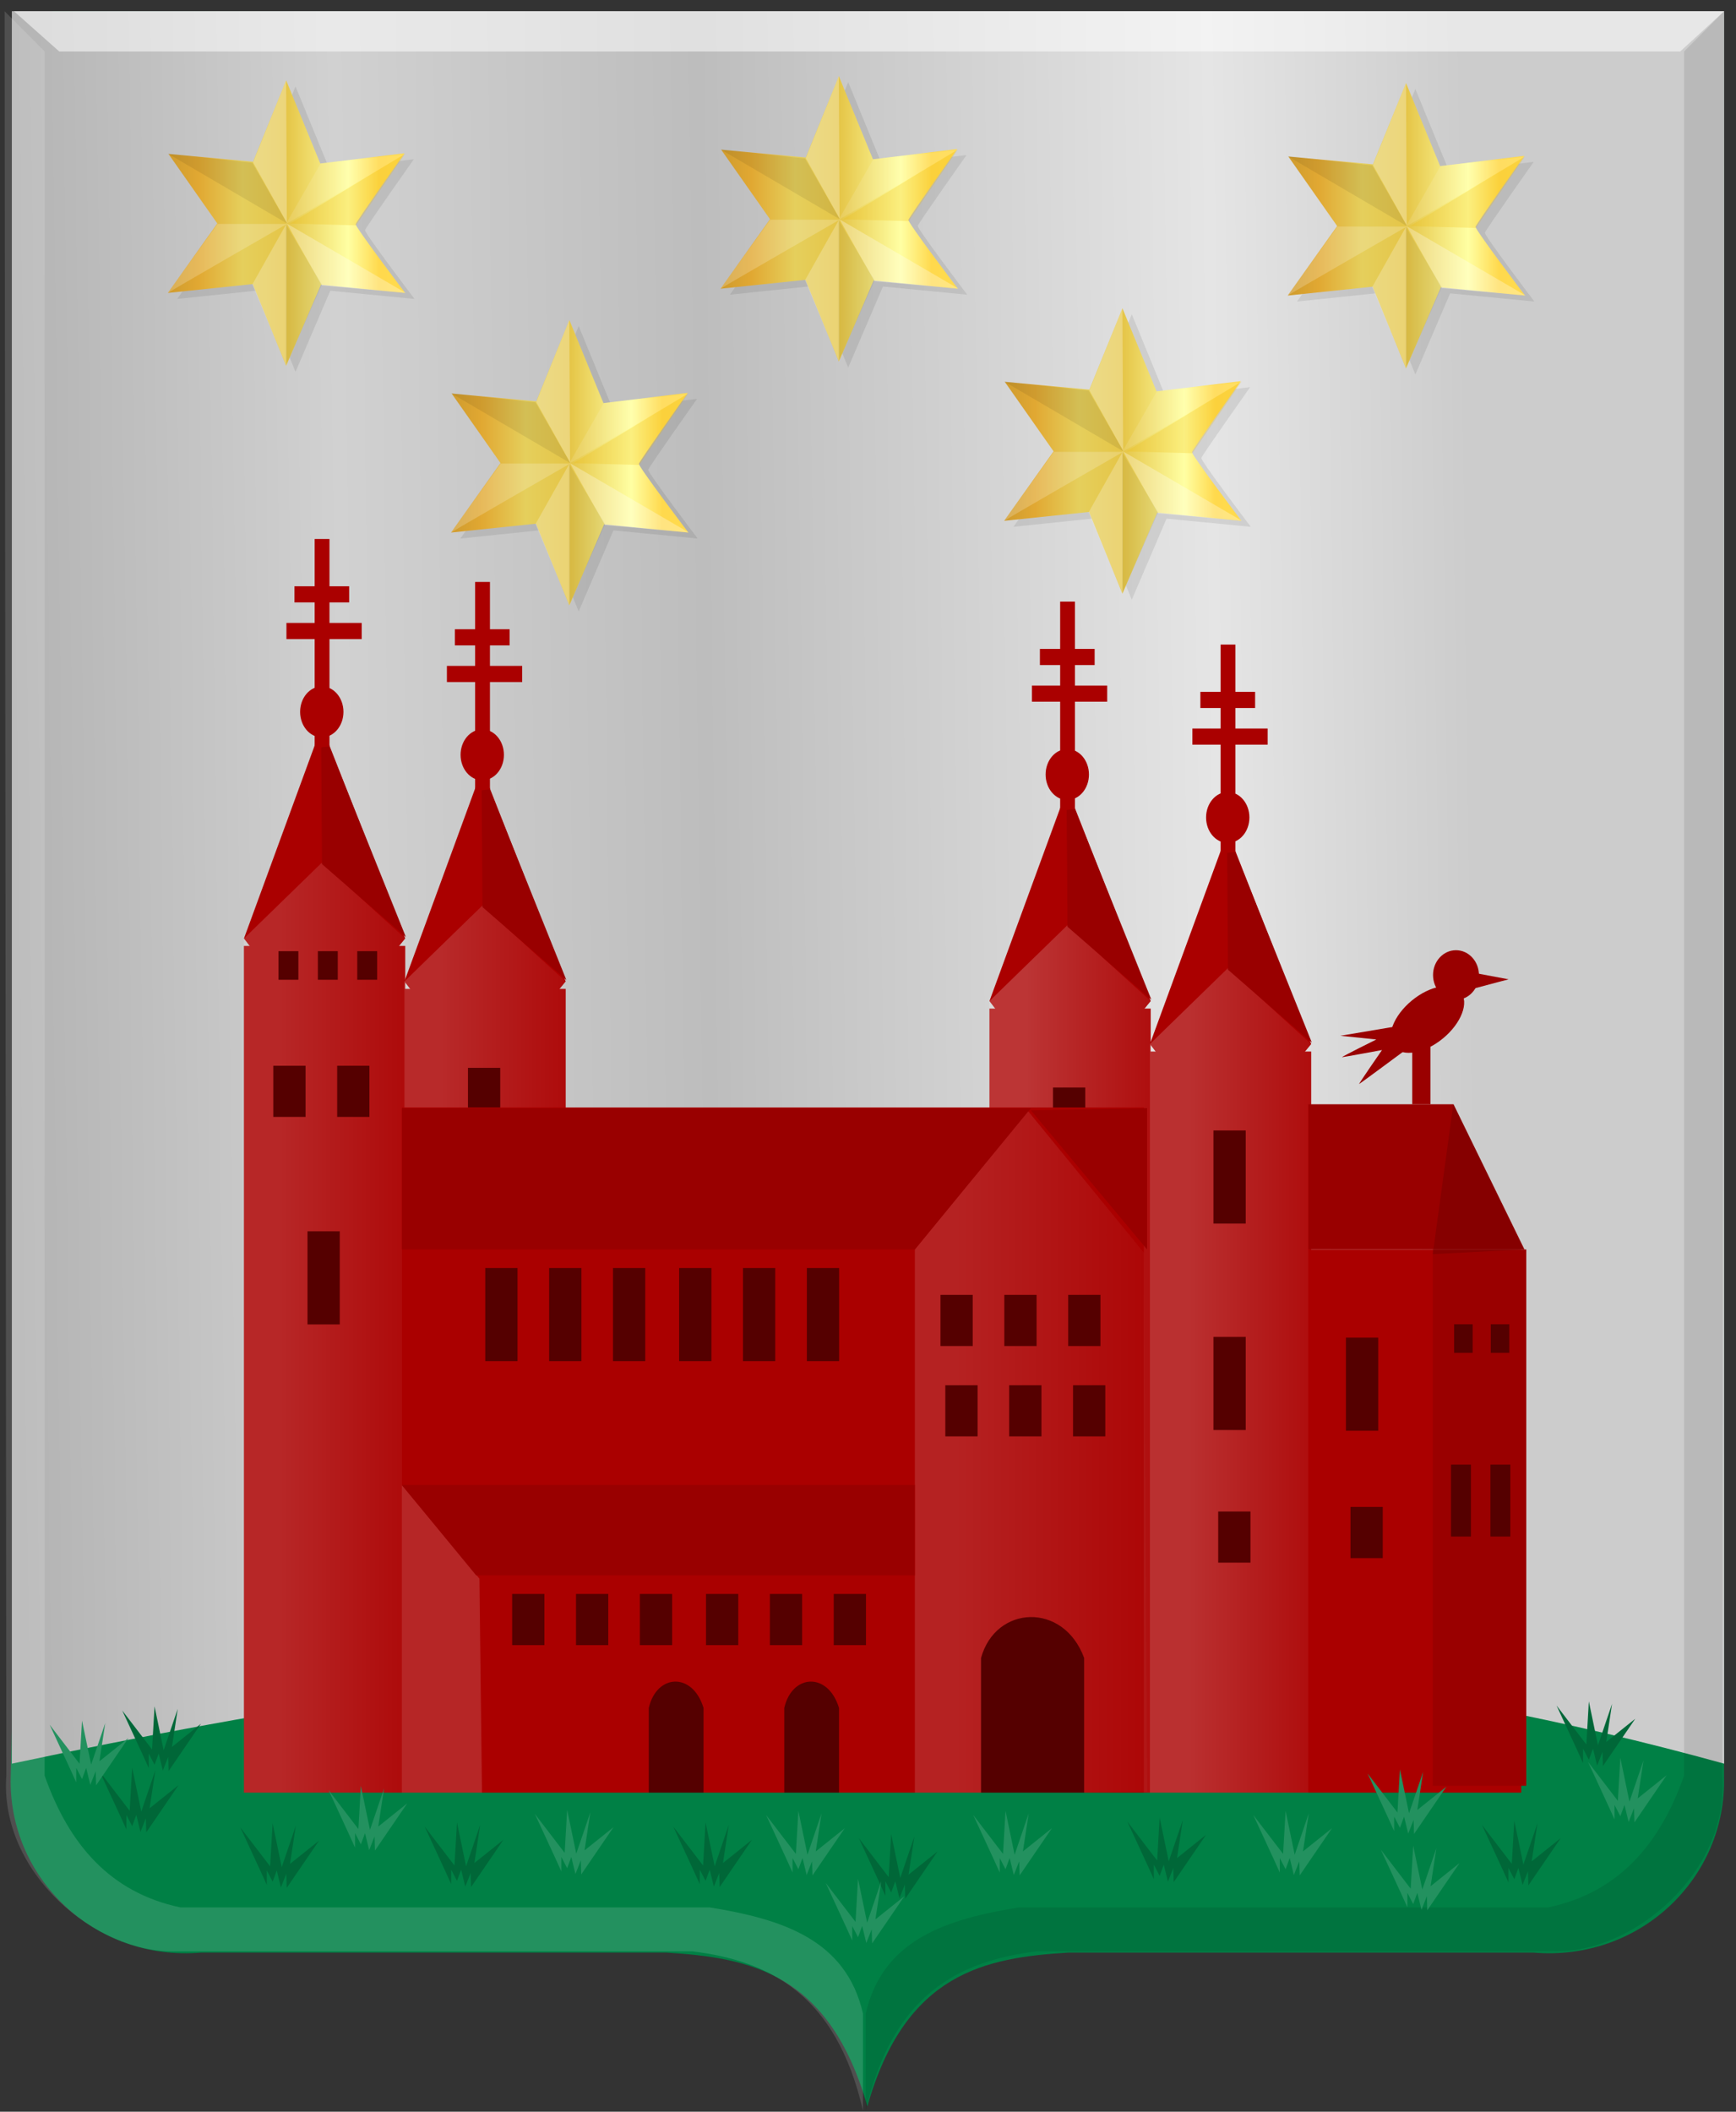 <?xml version="1.0" encoding="UTF-8" standalone="no"?>
<!-- Created with Inkscape (http://www.inkscape.org/) -->

<svg
   xmlns:dc="http://purl.org/dc/elements/1.1/"
   xmlns:cc="http://creativecommons.org/ns#"
   xmlns:rdf="http://www.w3.org/1999/02/22-rdf-syntax-ns#"
   xmlns:svg="http://www.w3.org/2000/svg"
   xmlns="http://www.w3.org/2000/svg"
   xmlns:xlink="http://www.w3.org/1999/xlink"
   xmlns:sodipodi="http://sodipodi.sourceforge.net/DTD/sodipodi-0.dtd"
   xmlns:inkscape="http://www.inkscape.org/namespaces/inkscape"
   width="187.062"
   height="227.438"
   id="svg39950"
   version="1.1"
   inkscape:version="0.48.4 r9939"
   sodipodi:docname="Nieuw document 85">
  <rect width="100%" height="100%" fill="#333333" stroke="none"/>
  <defs
     id="defs39952">
    <linearGradient
       inkscape:collect="always"
       xlink:href="#linearGradient18565"
       id="linearGradient18571"
       x1="-69.043"
       y1="172.098"
       x2="24.271"
       y2="172.098"
       gradientUnits="userSpaceOnUse"
       gradientTransform="translate(358.393,334.615)" />
    <linearGradient
       inkscape:collect="always"
       id="linearGradient18565">
      <stop
         style="stop-color:#ffffff;stop-opacity:1;"
         offset="0"
         id="stop18567" />
      <stop
         style="stop-color:#ffffff;stop-opacity:0;"
         offset="1"
         id="stop18569" />
    </linearGradient>
    <linearGradient
       y2="132.94"
       x2="65.863"
       y1="132.94"
       x1="-79.992"
       gradientTransform="matrix(-0.637,0,0,0.679,423.712,416.5)"
       gradientUnits="userSpaceOnUse"
       id="linearGradient18440"
       xlink:href="#linearGradient9608-6-2"
       inkscape:collect="always" />
    <linearGradient
       id="linearGradient9608-6-2"
       inkscape:collect="always">
      <stop
         id="stop9610-2-2"
         offset="0"
         style="stop-color:#000000;stop-opacity:1;" />
      <stop
         id="stop9612-2-8"
         offset="1"
         style="stop-color:#000000;stop-opacity:0;" />
    </linearGradient>
    <linearGradient
       gradientTransform="translate(80.959,619.245)"
       inkscape:collect="always"
       xlink:href="#linearGradient17538-8"
       id="linearGradient17544-7"
       x1="305.701"
       y1="-70.03"
       x2="331.726"
       y2="-70.03"
       gradientUnits="userSpaceOnUse" />
    <linearGradient
       inkscape:collect="always"
       id="linearGradient17538-8">
      <stop
         style="stop-color:#ffffff;stop-opacity:1;"
         offset="0"
         id="stop17540-8" />
      <stop
         style="stop-color:#ffffff;stop-opacity:0;"
         offset="1"
         id="stop17542-1" />
    </linearGradient>
    <linearGradient
       gradientTransform="matrix(1,0,0,1.089,-133.009,330.953)"
       inkscape:collect="always"
       xlink:href="#linearGradient17127-9-7-4-4-3"
       id="linearGradient17133-8-6-0-9-6"
       x1="544.998"
       y1="198.918"
       x2="563.376"
       y2="198.918"
       gradientUnits="userSpaceOnUse" />
    <linearGradient
       inkscape:collect="always"
       id="linearGradient17127-9-7-4-4-3">
      <stop
         style="stop-color:#ffffff;stop-opacity:1;"
         offset="0"
         id="stop17129-0-8-9-6-8" />
      <stop
         style="stop-color:#ffffff;stop-opacity:0;"
         offset="1"
         id="stop17131-0-3-3-3-7" />
    </linearGradient>
    <linearGradient
       gradientTransform="matrix(1,0,0,1.089,-150.301,326.326)"
       inkscape:collect="always"
       xlink:href="#linearGradient17127-9-7-9-1"
       id="linearGradient17133-8-6-4-6"
       x1="544.998"
       y1="198.918"
       x2="563.376"
       y2="198.918"
       gradientUnits="userSpaceOnUse" />
    <linearGradient
       inkscape:collect="always"
       id="linearGradient17127-9-7-9-1">
      <stop
         style="stop-color:#ffffff;stop-opacity:1;"
         offset="0"
         id="stop17129-0-8-0-7" />
      <stop
         style="stop-color:#ffffff;stop-opacity:0;"
         offset="1"
         id="stop17131-0-3-5-2" />
    </linearGradient>
    <linearGradient
       gradientTransform="matrix(1,0,0,1.089,-213.34,324.208)"
       inkscape:collect="always"
       xlink:href="#linearGradient17127-9-7-4-7"
       id="linearGradient17133-8-6-0-3"
       x1="544.998"
       y1="198.918"
       x2="563.376"
       y2="198.918"
       gradientUnits="userSpaceOnUse" />
    <linearGradient
       inkscape:collect="always"
       id="linearGradient17127-9-7-4-7">
      <stop
         style="stop-color:#ffffff;stop-opacity:1;"
         offset="0"
         id="stop17129-0-8-9-8" />
      <stop
         style="stop-color:#ffffff;stop-opacity:0;"
         offset="1"
         id="stop17131-0-3-3-5" />
    </linearGradient>
    <linearGradient
       gradientTransform="matrix(1,0,0,1.089,-230.631,319.581)"
       inkscape:collect="always"
       xlink:href="#linearGradient17127-9-7-5"
       id="linearGradient17133-8-6-8"
       x1="544.998"
       y1="198.918"
       x2="563.376"
       y2="198.918"
       gradientUnits="userSpaceOnUse" />
    <linearGradient
       inkscape:collect="always"
       id="linearGradient17127-9-7-5">
      <stop
         style="stop-color:#ffffff;stop-opacity:1;"
         offset="0"
         id="stop17129-0-8-8" />
      <stop
         style="stop-color:#ffffff;stop-opacity:0;"
         offset="1"
         id="stop17131-0-3-7" />
    </linearGradient>
    <linearGradient
       inkscape:collect="always"
       xlink:href="#linearGradient21651"
       id="linearGradient4421"
       gradientUnits="userSpaceOnUse"
       x1="0"
       y1="174.07"
       x2="30"
       y2="174.07"
       gradientTransform="translate(0,158.891)" />
    <linearGradient
       id="linearGradient21651">
      <stop
         id="stop21653"
         offset="0"
         style="stop-color:#cc992d;stop-opacity:1;" />
      <stop
         id="stop21655"
         offset="0.143"
         style="stop-color:#e1a832;stop-opacity:1;" />
      <stop
         style="stop-color:#e5cf5c;stop-opacity:1;"
         offset="0.321"
         id="stop21657" />
      <stop
         id="stop21659"
         offset="0.5"
         style="stop-color:#e5c547;stop-opacity:1;" />
      <stop
         style="stop-color:#ffffa3;stop-opacity:1;"
         offset="0.75"
         id="stop21661" />
      <stop
         id="stop21663"
         offset="0.875"
         style="stop-color:#ffd94d;stop-opacity:1;" />
      <stop
         style="stop-color:#ffdb4e;stop-opacity:1;"
         offset="1"
         id="stop21665" />
    </linearGradient>
    <linearGradient
       gradientUnits="userSpaceOnUse"
       y2="174.07"
       x2="30"
       y1="174.07"
       x1="0"
       id="linearGradient4379"
       xlink:href="#linearGradient21651"
       inkscape:collect="always" />
    <linearGradient
       id="linearGradient4070-8-2-8-8-7-0-6-5">
      <stop
         style="stop-color:#a3a3a3;stop-opacity:1;"
         offset="0"
         id="stop4072-1-2-6-4-1-4-7-9" />
      <stop
         style="stop-color:#b0b0b0;stop-opacity:1;"
         offset="0.143"
         id="stop4074-8-0-7-0-4-8-7-1" />
      <stop
         id="stop4076-6-1-0-3-7-5-9-8"
         offset="0.321"
         style="stop-color:#d1d1d1;stop-opacity:1;" />
      <stop
         style="stop-color:#bdbdbd;stop-opacity:1;"
         offset="0.5"
         id="stop4078-0-2-8-7-6-7-6-1" />
      <stop
         id="stop4080-2-7-1-8-8-3-4-7"
         offset="0.75"
         style="stop-color:#e5e5e5;stop-opacity:1;" />
      <stop
         style="stop-color:#cccccc;stop-opacity:1;"
         offset="0.875"
         id="stop4082-4-7-8-3-2-3-1-8" />
      <stop
         id="stop4084-9-0-3-1-3-0-9-6"
         offset="1"
         style="stop-color:#cccccc;stop-opacity:1;" />
    </linearGradient>
    <linearGradient
       gradientUnits="userSpaceOnUse"
       y2="204.963"
       x2="29.643"
       y1="204.963"
       x1="3.214"
       id="linearGradient4389"
       xlink:href="#linearGradient4070-8-2-8-8-7-0-6-5"
       inkscape:collect="always"
       gradientTransform="translate(336.429,486.112)" />
    <linearGradient
       inkscape:collect="always"
       xlink:href="#linearGradient4070-8-2-8-8-7-0-6-5"
       id="linearGradient41060"
       x1="250.491"
       y1="487.967"
       x2="470.283"
       y2="485.109"
       gradientUnits="userSpaceOnUse" />
    <linearGradient
       inkscape:collect="always"
       xlink:href="#linearGradient21651"
       id="linearGradient41068"
       x1="301.583"
       y1="413.559"
       x2="328.16"
       y2="413.559"
       gradientUnits="userSpaceOnUse" />
    <linearGradient
       id="linearGradient21651-6">
      <stop
         id="stop21653-1"
         offset="0"
         style="stop-color:#cc992d;stop-opacity:1;" />
      <stop
         id="stop21655-6"
         offset="0.143"
         style="stop-color:#e1a832;stop-opacity:1;" />
      <stop
         style="stop-color:#e5cf5c;stop-opacity:1;"
         offset="0.321"
         id="stop21657-6" />
      <stop
         id="stop21659-7"
         offset="0.5"
         style="stop-color:#e5c547;stop-opacity:1;" />
      <stop
         style="stop-color:#ffffa3;stop-opacity:1;"
         offset="0.75"
         id="stop21661-0" />
      <stop
         id="stop21663-4"
         offset="0.875"
         style="stop-color:#ffd94d;stop-opacity:1;" />
      <stop
         style="stop-color:#ffdb4e;stop-opacity:1;"
         offset="1"
         id="stop21665-9" />
    </linearGradient>
    <linearGradient
       id="linearGradient21651-8">
      <stop
         id="stop21653-0"
         offset="0"
         style="stop-color:#cc992d;stop-opacity:1;" />
      <stop
         id="stop21655-9"
         offset="0.143"
         style="stop-color:#e1a832;stop-opacity:1;" />
      <stop
         style="stop-color:#e5cf5c;stop-opacity:1;"
         offset="0.321"
         id="stop21657-5" />
      <stop
         id="stop21659-6"
         offset="0.5"
         style="stop-color:#e5c547;stop-opacity:1;" />
      <stop
         style="stop-color:#ffffa3;stop-opacity:1;"
         offset="0.75"
         id="stop21661-9" />
      <stop
         id="stop21663-0"
         offset="0.875"
         style="stop-color:#ffd94d;stop-opacity:1;" />
      <stop
         style="stop-color:#ffdb4e;stop-opacity:1;"
         offset="1"
         id="stop21665-0" />
    </linearGradient>
    <linearGradient
       id="linearGradient21651-4">
      <stop
         id="stop21653-12"
         offset="0"
         style="stop-color:#cc992d;stop-opacity:1;" />
      <stop
         id="stop21655-1"
         offset="0.143"
         style="stop-color:#e1a832;stop-opacity:1;" />
      <stop
         style="stop-color:#e5cf5c;stop-opacity:1;"
         offset="0.321"
         id="stop21657-8" />
      <stop
         id="stop21659-3"
         offset="0.5"
         style="stop-color:#e5c547;stop-opacity:1;" />
      <stop
         style="stop-color:#ffffa3;stop-opacity:1;"
         offset="0.75"
         id="stop21661-5" />
      <stop
         id="stop21663-7"
         offset="0.875"
         style="stop-color:#ffd94d;stop-opacity:1;" />
      <stop
         style="stop-color:#ffdb4e;stop-opacity:1;"
         offset="1"
         id="stop21665-1" />
    </linearGradient>
    <linearGradient
       id="linearGradient21651-3">
      <stop
         id="stop21653-4"
         offset="0"
         style="stop-color:#cc992d;stop-opacity:1;" />
      <stop
         id="stop21655-7"
         offset="0.143"
         style="stop-color:#e1a832;stop-opacity:1;" />
      <stop
         style="stop-color:#e5cf5c;stop-opacity:1;"
         offset="0.321"
         id="stop21657-1" />
      <stop
         id="stop21659-37"
         offset="0.5"
         style="stop-color:#e5c547;stop-opacity:1;" />
      <stop
         style="stop-color:#ffffa3;stop-opacity:1;"
         offset="0.75"
         id="stop21661-1" />
      <stop
         id="stop21663-2"
         offset="0.875"
         style="stop-color:#ffd94d;stop-opacity:1;" />
      <stop
         style="stop-color:#ffdb4e;stop-opacity:1;"
         offset="1"
         id="stop21665-7" />
    </linearGradient>
    <linearGradient
       inkscape:collect="always"
       xlink:href="#linearGradient21651-3"
       id="linearGradient41310"
       x1="332.097"
       y1="439.367"
       x2="358.674"
       y2="439.367"
       gradientUnits="userSpaceOnUse" />
    <linearGradient
       inkscape:collect="always"
       xlink:href="#linearGradient21651-3"
       id="linearGradient41318"
       x1="361.139"
       y1="413.103"
       x2="387.716"
       y2="413.103"
       gradientUnits="userSpaceOnUse" />
    <linearGradient
       inkscape:collect="always"
       xlink:href="#linearGradient21651-4"
       id="linearGradient41326"
       x1="391.696"
       y1="438.104"
       x2="418.273"
       y2="438.104"
       gradientUnits="userSpaceOnUse" />
    <linearGradient
       inkscape:collect="always"
       xlink:href="#linearGradient21651-4"
       id="linearGradient41334"
       x1="422.253"
       y1="413.84"
       x2="448.83"
       y2="413.84"
       gradientUnits="userSpaceOnUse" />
  </defs>
  <sodipodi:namedview
     id="base"
     pagecolor="#ffffff"
     bordercolor="#666666"
     borderopacity="1.0"
     inkscape:pageopacity="0.0"
     inkscape:pageshadow="2"
     inkscape:zoom="0.98994949"
     inkscape:cx="-209.8546"
     inkscape:cy="34.332143"
     inkscape:document-units="px"
     inkscape:current-layer="layer1"
     showgrid="false"
     fit-margin-top="0"
     fit-margin-left="0"
     fit-margin-right="0"
     fit-margin-bottom="0"
     inkscape:window-width="1600"
     inkscape:window-height="837"
     inkscape:window-x="-8"
     inkscape:window-y="-8"
     inkscape:window-maximized="1" />
  <g
     inkscape:label="Laag 1"
     inkscape:groupmode="layer"
     id="layer1"
     transform="translate(-284,-389.531)">
    <path
       inkscape:connector-curvature="0"
       sodipodi:nodetypes="cccccccc"
       id="path2830"
       d="m 377.461,390.871 -87.788,-0.134 -4.518,190.168 c -0.304,10.822 9.009,19.91 20.552,18.924 l 25.977,0 24.091,0 c 8.97,0.553 17.583,2.127 21.686,16.559 l 0,-225.517 z"
       style="fill:#008045;fill-opacity:1;stroke:#000000;stroke-width:1px;stroke-linecap:butt;stroke-linejoin:miter;stroke-opacity:0" />
    <path
       inkscape:connector-curvature="0"
       sodipodi:nodetypes="cccccccc"
       id="path2830-1"
       d="m 377.461,390.871 92.306,0 0,190.033 c 0.304,10.822 -9.009,19.91 -20.552,18.924 l -25.977,0 -24.091,0 c -8.97,0.553 -17.583,2.127 -21.686,16.559 -6.487,-76.944 -15.551,-144.006 0,-225.517 z"
       style="fill:#008045;fill-opacity:1;stroke:#000000;stroke-width:1px;stroke-linecap:butt;stroke-linejoin:miter;stroke-opacity:0" />
    <path
       inkscape:connector-curvature="0"
       style="fill:url(#linearGradient41060);stroke:#000000;stroke-width:1px;stroke-linecap:butt;stroke-linejoin:miter;stroke-opacity:0;fill-opacity:1"
       d="m 285.277,579.482 0,-188.746 184.506,0 0,188.746 c -69.251,-19.138 -128.213,-11.96 -184.506,0 z"
       id="path8341"
       sodipodi:nodetypes="ccccc" />
    <path
       inkscape:connector-curvature="0"
       style="fill:#000000;fill-opacity:0.085;stroke:#000000;stroke-width:1px;stroke-linecap:butt;stroke-linejoin:miter;stroke-opacity:0"
       d="m 315.842,398.831 -3.565,8.764 -9.115,-0.839 5.259,7.485 -5.332,7.485 9.15,-0.954 3.602,8.806 3.746,-8.732 9.078,0.881 c 0,0 -5.404,-7.118 -5.331,-7.412 0.072,-0.294 5.259,-7.632 5.259,-7.632 l -9.078,1.101 -3.674,-8.952 z"
       id="path3787-1-65-9-7"
       sodipodi:nodetypes="cccccccccsccc" />
    <path
       inkscape:connector-curvature="0"
       style="fill:url(#linearGradient41068);fill-opacity:1.0;stroke:#000000;stroke-width:1px;stroke-linecap:butt;stroke-linejoin:miter;stroke-opacity:0"
       d="m 314.835,398.186 -3.565,8.764 -9.115,-0.839 5.259,7.485 -5.331,7.485 9.15,-0.954 3.602,8.806 3.746,-8.732 9.078,0.881 c 0,0 -5.404,-7.118 -5.331,-7.411 0.072,-0.294 5.259,-7.632 5.259,-7.632 l -9.078,1.101 -3.674,-8.952 z"
       id="path3787-8-1-7-4-1"
       sodipodi:nodetypes="cccccccccsccc" />
    <path
       inkscape:connector-curvature="0"
       style="fill:#000000;fill-opacity:0.08;stroke:#000000;stroke-width:1px;stroke-linecap:butt;stroke-linejoin:miter;stroke-opacity:0"
       d="m 302.087,406.074 12.864,7.538 -3.759,-6.551 -9.106,-0.987 z"
       id="path3811-2-5-5-8-1" />
    <path
       inkscape:connector-curvature="0"
       style="fill:#ffffff;fill-opacity:0.112;stroke:#000000;stroke-width:1px;stroke-linecap:butt;stroke-linejoin:miter;stroke-opacity:0"
       d="m 327.661,406.133 -12.864,7.538 3.759,-6.551 9.106,-0.987 z"
       id="path3811-8-4-2-4-8-5" />
    <path
       inkscape:connector-curvature="0"
       style="fill:#ffffff;fill-opacity:0.279;stroke:#000000;stroke-width:1px;stroke-linecap:butt;stroke-linejoin:miter;stroke-opacity:0"
       d="m 314.913,413.533 -0.077,-15.352 -3.565,8.84 3.642,6.512 z"
       id="path3835-5-7-12-2-2" />
    <path
       inkscape:connector-curvature="0"
       style="fill:#ffffff;fill-opacity:0.198;stroke:#000000;stroke-width:1px;stroke-linecap:butt;stroke-linejoin:miter;stroke-opacity:0"
       d="m 302.049,421.11 c 0.155,-0.158 12.864,-7.459 12.864,-7.459 l -7.478,0 -5.386,7.459 z"
       id="path3837-5-6-0-4-7" />
    <path
       inkscape:connector-curvature="0"
       style="fill:#ffffff;fill-opacity:0.241;stroke:#000000;stroke-width:1px;stroke-linecap:butt;stroke-linejoin:miter;stroke-opacity:0"
       d="m 311.193,420.163 3.681,-6.551 0,15.352 -3.681,-8.801 z"
       id="path3839-1-1-0-5-6" />
    <path
       inkscape:connector-curvature="0"
       style="fill:#ffffff;fill-opacity:0.288;stroke:#000000;stroke-width:1px;stroke-linecap:butt;stroke-linejoin:miter;stroke-opacity:0"
       d="m 314.913,413.612 3.759,6.67 9.028,0.789 -12.787,-7.459 z"
       id="path3841-7-4-1-5-1" />
    <path
       inkscape:connector-curvature="0"
       style="fill:#ebb700;fill-opacity:0.226;stroke:#000000;stroke-width:1px;stroke-linecap:butt;stroke-linejoin:miter;stroke-opacity:0"
       d="m 315.25,413.611 7.114,0.189 5.321,-7.743 -12.435,7.554 z"
       id="path4245-4-1-4" />
    <path
       inkscape:connector-curvature="0"
       id="path5633-2"
       d="m 314.806,413.684 0,15.228 3.877,-8.726 -3.877,-6.502 z"
       style="fill:#000000;fill-opacity:0.066;stroke:#000000;stroke-width:1px;stroke-linecap:butt;stroke-linejoin:miter;stroke-opacity:0" />
    <rect
       style="fill:#aa0000;fill-opacity:1;fill-rule:nonzero;stroke:#000000;stroke-width:3.083;stroke-linecap:square;stroke-linejoin:bevel;stroke-miterlimit:4;stroke-opacity:0;stroke-dasharray:none;stroke-dashoffset:0"
       id="rect16930-5-0-5-33"
       width="17.378"
       height="91.787"
       x="310.287"
       y="491.41" />
    <path
       inkscape:connector-curvature="0"
       style="fill:#aa0000;stroke:#000000;stroke-width:1px;stroke-linecap:butt;stroke-linejoin:miter;stroke-opacity:0"
       d="m 310.287,490.607 8.387,-22.88 8.991,22.88 -8.991,10.972 -8.387,-10.972 z"
       id="path16934-0-7-2-10"
       sodipodi:nodetypes="ccccc" />
    <rect
       style="fill:#aa0000;fill-opacity:1;fill-rule:nonzero;stroke:#000000;stroke-width:3.083;stroke-linecap:square;stroke-linejoin:bevel;stroke-miterlimit:4;stroke-opacity:0;stroke-dasharray:none;stroke-dashoffset:0"
       id="rect16936-28-2-3-8"
       width="1.597"
       height="23.683"
       x="317.906"
       y="447.582" />
    <path
       sodipodi:type="arc"
       style="fill:#aa0000;fill-opacity:1;fill-rule:nonzero;stroke:#000000;stroke-width:2.955;stroke-linecap:square;stroke-linejoin:bevel;stroke-miterlimit:4;stroke-opacity:0;stroke-dasharray:none;stroke-dashoffset:0"
       id="path16938-6-5-2-1"
       sodipodi:cx="153.11017"
       sodipodi:cy="93.942795"
       sodipodi:rx="2.3347459"
       sodipodi:ry="2.5190678"
       d="m 155.445,93.943 c 0,1.391 -1.045,2.519 -2.335,2.519 -1.289,0 -2.335,-1.128 -2.335,-2.519 0,-1.391 1.045,-2.519 2.335,-2.519 1.289,0 2.335,1.128 2.335,2.519 z"
       transform="matrix(1,0,0,1.089,165.564,363.898)" />
    <rect
       style="fill:#aa0000;fill-opacity:1;fill-rule:nonzero;stroke:#000000;stroke-width:3.083;stroke-linecap:square;stroke-linejoin:bevel;stroke-miterlimit:4;stroke-opacity:0;stroke-dasharray:none;stroke-dashoffset:0"
       id="rect16940-0-5-4-0"
       width="8.11"
       height="1.739"
       x="314.865"
       y="456.622" />
    <rect
       style="fill:#aa0000;fill-opacity:1;fill-rule:nonzero;stroke:#000000;stroke-width:3.083;stroke-linecap:square;stroke-linejoin:bevel;stroke-miterlimit:4;stroke-opacity:0;stroke-dasharray:none;stroke-dashoffset:0"
       id="rect16940-3-2-2-6-9"
       width="5.898"
       height="1.739"
       x="315.725"
       y="452.675" />
    <path
       inkscape:connector-curvature="0"
       style="opacity:0.151;fill:url(#linearGradient17133-8-6-8);fill-opacity:1;stroke:#000000;stroke-width:1px;stroke-linecap:butt;stroke-linejoin:miter;stroke-opacity:0"
       d="m 310.287,490.607 8.387,-8.162 8.991,8.162 0,92.723 -17.378,0.134 0,-92.857 z"
       id="path16966-4-1-6-2" />
    <path
       inkscape:connector-curvature="0"
       style="fill:#990000;fill-opacity:1;stroke:#000000;stroke-width:1px;stroke-linecap:butt;stroke-linejoin:miter;stroke-opacity:0"
       d="m 318.612,470.016 0.087,12.583 9.037,7.853 -8.255,-20.531 -0.869,0.095 z"
       id="path16968-8-4-6-4" />
    <rect
       style="fill:#550000;fill-opacity:1;fill-rule:nonzero;stroke:#000000;stroke-width:3.083;stroke-linecap:square;stroke-linejoin:bevel;stroke-miterlimit:4;stroke-opacity:0;stroke-dasharray:none;stroke-dashoffset:0"
       id="rect16970-8-5-6-9-9"
       width="3.476"
       height="10.029"
       x="317.135"
       y="522.146" />
    <rect
       style="fill:#aa0000;fill-opacity:1;fill-rule:nonzero;stroke:#000000;stroke-width:3.083;stroke-linecap:square;stroke-linejoin:bevel;stroke-miterlimit:4;stroke-opacity:0;stroke-dasharray:none;stroke-dashoffset:0"
       id="rect16930-5-0-5-1-1"
       width="17.378"
       height="91.787"
       x="327.578"
       y="496.037" />
    <path
       inkscape:connector-curvature="0"
       style="fill:#aa0000;stroke:#000000;stroke-width:1px;stroke-linecap:butt;stroke-linejoin:miter;stroke-opacity:0"
       d="m 327.578,495.234 8.387,-22.88 8.991,22.88 -8.991,10.972 -8.387,-10.972 z"
       id="path16934-0-7-2-1-5"
       sodipodi:nodetypes="ccccc" />
    <rect
       style="fill:#aa0000;fill-opacity:1;fill-rule:nonzero;stroke:#000000;stroke-width:3.083;stroke-linecap:square;stroke-linejoin:bevel;stroke-miterlimit:4;stroke-opacity:0;stroke-dasharray:none;stroke-dashoffset:0"
       id="rect16936-28-2-3-9-7"
       width="1.597"
       height="23.683"
       x="335.197"
       y="452.209" />
    <path
       sodipodi:type="arc"
       style="fill:#aa0000;fill-opacity:1;fill-rule:nonzero;stroke:#000000;stroke-width:2.955;stroke-linecap:square;stroke-linejoin:bevel;stroke-miterlimit:4;stroke-opacity:0;stroke-dasharray:none;stroke-dashoffset:0"
       id="path16938-6-5-2-9-3"
       sodipodi:cx="153.11017"
       sodipodi:cy="93.942795"
       sodipodi:rx="2.3347459"
       sodipodi:ry="2.5190678"
       d="m 155.445,93.943 c 0,1.391 -1.045,2.519 -2.335,2.519 -1.289,0 -2.335,-1.128 -2.335,-2.519 0,-1.391 1.045,-2.519 2.335,-2.519 1.289,0 2.335,1.128 2.335,2.519 z"
       transform="matrix(1,0,0,1.089,182.855,368.526)" />
    <rect
       style="fill:#aa0000;fill-opacity:1;fill-rule:nonzero;stroke:#000000;stroke-width:3.083;stroke-linecap:square;stroke-linejoin:bevel;stroke-miterlimit:4;stroke-opacity:0;stroke-dasharray:none;stroke-dashoffset:0"
       id="rect16940-0-5-4-5-3"
       width="8.11"
       height="1.739"
       x="332.156"
       y="461.249" />
    <rect
       style="fill:#aa0000;fill-opacity:1;fill-rule:nonzero;stroke:#000000;stroke-width:3.083;stroke-linecap:square;stroke-linejoin:bevel;stroke-miterlimit:4;stroke-opacity:0;stroke-dasharray:none;stroke-dashoffset:0"
       id="rect16940-3-2-2-6-5-4"
       width="5.898"
       height="1.739"
       x="333.016"
       y="457.302" />
    <path
       inkscape:connector-curvature="0"
       style="opacity:0.163;fill:url(#linearGradient17133-8-6-0-3);fill-opacity:1;stroke:#000000;stroke-width:1px;stroke-linecap:butt;stroke-linejoin:miter;stroke-opacity:0"
       d="m 327.578,495.234 8.387,-8.162 8.991,8.162 0,92.723 -17.378,0.134 0,-92.857 z"
       id="path16966-4-1-6-5-2" />
    <path
       inkscape:connector-curvature="0"
       style="fill:#990000;fill-opacity:1;stroke:#000000;stroke-width:1px;stroke-linecap:butt;stroke-linejoin:miter;stroke-opacity:0"
       d="m 335.903,474.643 0.087,12.583 9.037,7.853 -8.255,-20.531 -0.869,0.095 z"
       id="path16968-8-4-6-6-2" />
    <rect
       style="fill:#550000;fill-opacity:1;fill-rule:nonzero;stroke:#000000;stroke-width:3.083;stroke-linecap:square;stroke-linejoin:bevel;stroke-miterlimit:4;stroke-opacity:0;stroke-dasharray:none;stroke-dashoffset:0"
       id="rect16970-6-8-2-0-0"
       width="3.476"
       height="10.029"
       x="334.426"
       y="504.54" />
    <rect
       style="fill:#550000;fill-opacity:1;fill-rule:nonzero;stroke:#000000;stroke-width:3.083;stroke-linecap:square;stroke-linejoin:bevel;stroke-miterlimit:4;stroke-opacity:0;stroke-dasharray:none;stroke-dashoffset:0"
       id="rect16970-8-5-6-9-5-1"
       width="3.476"
       height="10.029"
       x="334.426"
       y="526.774" />
    <rect
       style="fill:#aa0000;fill-opacity:1;fill-rule:nonzero;stroke:#000000;stroke-width:3.083;stroke-linecap:square;stroke-linejoin:bevel;stroke-miterlimit:4;stroke-opacity:0;stroke-dasharray:none;stroke-dashoffset:0"
       id="rect16930-5-0-5-3-2"
       width="17.378"
       height="91.787"
       x="390.617"
       y="498.155" />
    <path
       inkscape:connector-curvature="0"
       style="fill:#aa0000;stroke:#000000;stroke-width:1px;stroke-linecap:butt;stroke-linejoin:miter;stroke-opacity:0"
       d="m 390.617,497.352 8.387,-22.88 8.991,22.88 -8.991,10.972 -8.387,-10.972 z"
       id="path16934-0-7-2-9-7"
       sodipodi:nodetypes="ccccc" />
    <rect
       style="fill:#aa0000;fill-opacity:1;fill-rule:nonzero;stroke:#000000;stroke-width:3.083;stroke-linecap:square;stroke-linejoin:bevel;stroke-miterlimit:4;stroke-opacity:0;stroke-dasharray:none;stroke-dashoffset:0"
       id="rect16936-28-2-3-1-7"
       width="1.597"
       height="23.683"
       x="398.236"
       y="454.327" />
    <path
       sodipodi:type="arc"
       style="fill:#aa0000;fill-opacity:1;fill-rule:nonzero;stroke:#000000;stroke-width:2.955;stroke-linecap:square;stroke-linejoin:bevel;stroke-miterlimit:4;stroke-opacity:0;stroke-dasharray:none;stroke-dashoffset:0"
       id="path16938-6-5-2-2-0"
       sodipodi:cx="153.11017"
       sodipodi:cy="93.942795"
       sodipodi:rx="2.3347459"
       sodipodi:ry="2.5190678"
       d="m 155.445,93.943 c 0,1.391 -1.045,2.519 -2.335,2.519 -1.289,0 -2.335,-1.128 -2.335,-2.519 0,-1.391 1.045,-2.519 2.335,-2.519 1.289,0 2.335,1.128 2.335,2.519 z"
       transform="matrix(1,0,0,1.089,245.894,370.644)" />
    <rect
       style="fill:#aa0000;fill-opacity:1;fill-rule:nonzero;stroke:#000000;stroke-width:3.083;stroke-linecap:square;stroke-linejoin:bevel;stroke-miterlimit:4;stroke-opacity:0;stroke-dasharray:none;stroke-dashoffset:0"
       id="rect16940-0-5-4-8-2"
       width="8.11"
       height="1.739"
       x="395.195"
       y="463.367" />
    <rect
       style="fill:#aa0000;fill-opacity:1;fill-rule:nonzero;stroke:#000000;stroke-width:3.083;stroke-linecap:square;stroke-linejoin:bevel;stroke-miterlimit:4;stroke-opacity:0;stroke-dasharray:none;stroke-dashoffset:0"
       id="rect16940-3-2-2-6-8-4"
       width="5.898"
       height="1.739"
       x="396.055"
       y="459.42" />
    <path
       inkscape:connector-curvature="0"
       style="opacity:0.206;fill:url(#linearGradient17133-8-6-4-6);fill-opacity:1;stroke:#000000;stroke-width:1px;stroke-linecap:butt;stroke-linejoin:miter;stroke-opacity:0"
       d="m 390.617,497.352 8.387,-8.162 8.991,8.162 0,92.723 -17.378,0.134 0,-92.857 z"
       id="path16966-4-1-6-1-1" />
    <path
       inkscape:connector-curvature="0"
       style="fill:#990000;fill-opacity:1;stroke:#000000;stroke-width:1px;stroke-linecap:butt;stroke-linejoin:miter;stroke-opacity:0"
       d="m 398.942,476.761 0.087,12.583 9.037,7.853 -8.255,-20.531 -0.869,0.095 z"
       id="path16968-8-4-6-8-0" />
    <rect
       style="fill:#550000;fill-opacity:1;fill-rule:nonzero;stroke:#000000;stroke-width:3.083;stroke-linecap:square;stroke-linejoin:bevel;stroke-miterlimit:4;stroke-opacity:0;stroke-dasharray:none;stroke-dashoffset:0"
       id="rect16970-6-8-2-6-3"
       width="3.476"
       height="10.029"
       x="397.465"
       y="506.658" />
    <rect
       style="fill:#550000;fill-opacity:1;fill-rule:nonzero;stroke:#000000;stroke-width:3.083;stroke-linecap:square;stroke-linejoin:bevel;stroke-miterlimit:4;stroke-opacity:0;stroke-dasharray:none;stroke-dashoffset:0"
       id="rect16970-8-5-6-9-0-7"
       width="3.476"
       height="10.029"
       x="397.465"
       y="528.891" />
    <rect
       style="fill:#aa0000;fill-opacity:1;fill-rule:nonzero;stroke:#000000;stroke-width:3.083;stroke-linecap:square;stroke-linejoin:bevel;stroke-miterlimit:4;stroke-opacity:0;stroke-dasharray:none;stroke-dashoffset:0"
       id="rect16930-5-0-5-1-2-3"
       width="17.378"
       height="91.787"
       x="407.909"
       y="502.782" />
    <path
       inkscape:connector-curvature="0"
       style="fill:#aa0000;stroke:#000000;stroke-width:1px;stroke-linecap:butt;stroke-linejoin:miter;stroke-opacity:0"
       d="m 407.908,501.979 8.387,-22.88 8.991,22.88 -8.991,10.972 -8.387,-10.972 z"
       id="path16934-0-7-2-1-4-9"
       sodipodi:nodetypes="ccccc" />
    <rect
       style="fill:#aa0000;fill-opacity:1;fill-rule:nonzero;stroke:#000000;stroke-width:3.083;stroke-linecap:square;stroke-linejoin:bevel;stroke-miterlimit:4;stroke-opacity:0;stroke-dasharray:none;stroke-dashoffset:0"
       id="rect16936-28-2-3-9-9-5"
       width="1.597"
       height="23.683"
       x="415.527"
       y="458.954" />
    <path
       sodipodi:type="arc"
       style="fill:#aa0000;fill-opacity:1;fill-rule:nonzero;stroke:#000000;stroke-width:2.955;stroke-linecap:square;stroke-linejoin:bevel;stroke-miterlimit:4;stroke-opacity:0;stroke-dasharray:none;stroke-dashoffset:0"
       id="path16938-6-5-2-9-0-9"
       sodipodi:cx="153.11017"
       sodipodi:cy="93.942795"
       sodipodi:rx="2.3347459"
       sodipodi:ry="2.5190678"
       d="m 155.445,93.943 c 0,1.391 -1.045,2.519 -2.335,2.519 -1.289,0 -2.335,-1.128 -2.335,-2.519 0,-1.391 1.045,-2.519 2.335,-2.519 1.289,0 2.335,1.128 2.335,2.519 z"
       transform="matrix(1,0,0,1.089,263.185,375.271)" />
    <rect
       style="fill:#aa0000;fill-opacity:1;fill-rule:nonzero;stroke:#000000;stroke-width:3.083;stroke-linecap:square;stroke-linejoin:bevel;stroke-miterlimit:4;stroke-opacity:0;stroke-dasharray:none;stroke-dashoffset:0"
       id="rect16940-0-5-4-5-2-7"
       width="8.11"
       height="1.739"
       x="412.486"
       y="467.994" />
    <rect
       style="fill:#aa0000;fill-opacity:1;fill-rule:nonzero;stroke:#000000;stroke-width:3.083;stroke-linecap:square;stroke-linejoin:bevel;stroke-miterlimit:4;stroke-opacity:0;stroke-dasharray:none;stroke-dashoffset:0"
       id="rect16940-3-2-2-6-5-2-2"
       width="5.898"
       height="1.739"
       x="413.346"
       y="464.047" />
    <path
       inkscape:connector-curvature="0"
       style="opacity:0.19;fill:url(#linearGradient17133-8-6-0-9-6);fill-opacity:1;stroke:#000000;stroke-width:1px;stroke-linecap:butt;stroke-linejoin:miter;stroke-opacity:0"
       d="m 407.908,501.979 8.387,-8.162 8.991,8.162 0,92.723 -17.378,0.134 0,-92.857 z"
       id="path16966-4-1-6-5-1-0" />
    <path
       inkscape:connector-curvature="0"
       style="fill:#990000;fill-opacity:1;stroke:#000000;stroke-width:1px;stroke-linecap:butt;stroke-linejoin:miter;stroke-opacity:0"
       d="m 416.233,481.388 0.087,12.583 9.037,7.853 -8.255,-20.531 -0.869,0.095 z"
       id="path16968-8-4-6-6-5-2" />
    <rect
       style="fill:#550000;fill-opacity:1;fill-rule:nonzero;stroke:#000000;stroke-width:3.083;stroke-linecap:square;stroke-linejoin:bevel;stroke-miterlimit:4;stroke-opacity:0;stroke-dasharray:none;stroke-dashoffset:0"
       id="rect16970-6-8-2-0-4-8"
       width="3.476"
       height="10.029"
       x="414.756"
       y="511.285" />
    <rect
       style="fill:#550000;fill-opacity:1;fill-rule:nonzero;stroke:#000000;stroke-width:3.083;stroke-linecap:square;stroke-linejoin:bevel;stroke-miterlimit:4;stroke-opacity:0;stroke-dasharray:none;stroke-dashoffset:0"
       id="rect16970-8-5-6-9-5-4-6"
       width="3.476"
       height="10.029"
       x="414.756"
       y="533.519" />
    <rect
       style="fill:#550000;fill-opacity:1;fill-rule:nonzero;stroke:#000000;stroke-width:3.083;stroke-linecap:square;stroke-linejoin:bevel;stroke-miterlimit:4;stroke-opacity:0;stroke-dasharray:none;stroke-dashoffset:0"
       id="rect16970-6-8-2-5-9-28-7"
       width="3.476"
       height="5.51"
       x="313.45"
       y="504.314" />
    <rect
       style="fill:#550000;fill-opacity:1;fill-rule:nonzero;stroke:#000000;stroke-width:3.083;stroke-linecap:square;stroke-linejoin:bevel;stroke-miterlimit:4;stroke-opacity:0;stroke-dasharray:none;stroke-dashoffset:0"
       id="rect16970-6-8-2-2-5-60-0"
       width="3.476"
       height="5.51"
       x="320.332"
       y="504.314" />
    <path
       inkscape:connector-curvature="0"
       style="fill:#990000;fill-opacity:1;stroke:#000000;stroke-width:1px;stroke-linecap:butt;stroke-linejoin:miter;stroke-opacity:0"
       d="m 424.982,508.46 0,15.64 23.287,0 -7.646,-15.64 -15.64,0 z"
       id="path17892-8" />
    <rect
       style="fill:#aa0000;fill-opacity:1;fill-rule:nonzero;stroke:#000000;stroke-width:3.083;stroke-linecap:square;stroke-linejoin:bevel;stroke-miterlimit:4;stroke-opacity:0;stroke-dasharray:none;stroke-dashoffset:0"
       id="rect17894-1"
       width="22.939"
       height="59.085"
       x="424.982"
       y="524.1" />
    <rect
       style="fill:#9a0000;fill-opacity:1;fill-rule:nonzero;stroke:#000000;stroke-width:3.083;stroke-linecap:square;stroke-linejoin:bevel;stroke-miterlimit:4;stroke-opacity:0;stroke-dasharray:none;stroke-dashoffset:0"
       id="rect17896-8"
       width="10.076"
       height="57.766"
       x="438.387"
       y="524.1" />
    <path
       inkscape:connector-curvature="0"
       style="fill:#000000;fill-opacity:0.126;stroke:#000000;stroke-width:1px;stroke-linecap:butt;stroke-linejoin:miter;stroke-opacity:0"
       d="m 438.387,524.603 2.212,-16.143 7.619,15.64 -9.831,0.503 z"
       id="path17898-3" />
    <rect
       style="fill:#550000;fill-opacity:1;fill-rule:nonzero;stroke:#000000;stroke-width:3.083;stroke-linecap:square;stroke-linejoin:bevel;stroke-miterlimit:4;stroke-opacity:0;stroke-dasharray:none;stroke-dashoffset:0"
       id="rect16970-6-8-2-5-9-3-1-0"
       width="1.996"
       height="3.078"
       x="444.639"
       y="532.158" />
    <rect
       style="fill:#550000;fill-opacity:1;fill-rule:nonzero;stroke:#000000;stroke-width:3.083;stroke-linecap:square;stroke-linejoin:bevel;stroke-miterlimit:4;stroke-opacity:0;stroke-dasharray:none;stroke-dashoffset:0"
       id="rect16970-6-8-2-7-5-6-6-3"
       width="1.996"
       height="3.078"
       x="440.689"
       y="532.158" />
    <rect
       style="fill:#550000;fill-opacity:1;fill-rule:nonzero;stroke:#000000;stroke-width:3.083;stroke-linecap:square;stroke-linejoin:bevel;stroke-miterlimit:4;stroke-opacity:0;stroke-dasharray:none;stroke-dashoffset:0"
       id="rect16970-6-8-2-5-9-3-0-6"
       width="2.144"
       height="7.747"
       x="444.599"
       y="547.272" />
    <rect
       style="fill:#550000;fill-opacity:1;fill-rule:nonzero;stroke:#000000;stroke-width:3.083;stroke-linecap:square;stroke-linejoin:bevel;stroke-miterlimit:4;stroke-opacity:0;stroke-dasharray:none;stroke-dashoffset:0"
       id="rect16970-6-8-2-7-5-6-5-2"
       width="2.144"
       height="7.747"
       x="440.354"
       y="547.272" />
    <rect
       style="fill:#550000;fill-opacity:1;fill-rule:nonzero;stroke:#000000;stroke-width:3.083;stroke-linecap:square;stroke-linejoin:bevel;stroke-miterlimit:4;stroke-opacity:0;stroke-dasharray:none;stroke-dashoffset:0"
       id="rect16970-6-8-2-0-4-4-0"
       width="3.476"
       height="10.029"
       x="429.031"
       y="533.597" />
    <rect
       style="fill:#550000;fill-opacity:1;fill-rule:nonzero;stroke:#000000;stroke-width:3.083;stroke-linecap:square;stroke-linejoin:bevel;stroke-miterlimit:4;stroke-opacity:0;stroke-dasharray:none;stroke-dashoffset:0"
       id="rect16970-6-8-2-2-5-67-2"
       width="3.476"
       height="5.51"
       x="429.522"
       y="551.831" />
    <rect
       style="fill:#550000;fill-opacity:1;fill-rule:nonzero;stroke:#000000;stroke-width:3.083;stroke-linecap:square;stroke-linejoin:bevel;stroke-miterlimit:4;stroke-opacity:0;stroke-dasharray:none;stroke-dashoffset:0"
       id="rect16970-6-8-2-2-5-3-8"
       width="3.476"
       height="5.51"
       x="415.268"
       y="552.323" />
    <rect
       style="fill:#9a0000;fill-opacity:1;fill-rule:nonzero;stroke:#000000;stroke-width:3.083;stroke-linecap:square;stroke-linejoin:bevel;stroke-miterlimit:4;stroke-opacity:0;stroke-dasharray:none;stroke-dashoffset:0"
       id="rect18006-4"
       width="1.966"
       height="6.467"
       x="436.175"
       y="501.993" />
    <path
       sodipodi:type="arc"
       style="fill:#990000;fill-opacity:1;fill-rule:nonzero;stroke:#000000;stroke-width:3.083;stroke-linecap:square;stroke-linejoin:bevel;stroke-miterlimit:4;stroke-opacity:0;stroke-dasharray:none;stroke-dashoffset:0"
       id="path18041-1"
       sodipodi:cx="490.52701"
       sodipodi:cy="-137.16632"
       sodipodi:rx="2.4729874"
       sodipodi:ry="2.6726694"
       d="m 493,-137.166 c 0,1.476 -1.107,2.673 -2.473,2.673 -1.366,0 -2.473,-1.197 -2.473,-2.673 0,-1.476 1.107,-2.673 2.473,-2.673 1.366,0 2.473,1.197 2.473,2.673 z"
       transform="translate(-49.638,631.71)" />
    <path
       sodipodi:type="arc"
       style="fill:#990000;fill-opacity:1;fill-rule:nonzero;stroke:#000000;stroke-width:3.083;stroke-linecap:square;stroke-linejoin:bevel;stroke-miterlimit:4;stroke-opacity:0;stroke-dasharray:none;stroke-dashoffset:0"
       id="path18043-8"
       sodipodi:cx="490.35806"
       sodipodi:cy="-131.09904"
       sodipodi:rx="2.6419492"
       sodipodi:ry="4.6541314"
       d="m 493,-131.099 c 0,2.57 -1.183,4.654 -2.642,4.654 -1.459,0 -2.642,-2.084 -2.642,-4.654 0,-2.57 1.183,-4.654 2.642,-4.654 1.459,0 2.642,2.084 2.642,4.654 z"
       transform="matrix(0.636,0.771,-0.771,0.636,24.864,204.644)" />
    <path
       inkscape:connector-curvature="0"
       style="fill:#990000;fill-opacity:1;stroke:#000000;stroke-width:1px;stroke-linecap:butt;stroke-linejoin:miter;stroke-opacity:0"
       d="m 442.778,494.298 3.779,0.707 -4.055,1.075 0.276,-1.782 z"
       id="path18045-3" />
    <path
       inkscape:connector-curvature="0"
       style="fill:#990000;fill-opacity:1;stroke:#000000;stroke-width:1px;stroke-linecap:butt;stroke-linejoin:miter;stroke-opacity:0"
       d="m 434.453,500.073 -6.021,1.014 3.871,0.399 c 0,0 -3.84,1.905 -3.686,1.905 0.154,0 4.301,-0.768 4.301,-0.768 0,0 -2.581,3.717 -2.458,3.656 0.123,-0.061 4.854,-3.564 4.854,-3.564 l -0.86,-2.642 z"
       id="path18047-7" />
    <rect
       style="fill:#aa0000;fill-opacity:1;fill-rule:nonzero;stroke:#000000;stroke-width:3.083;stroke-linecap:square;stroke-linejoin:bevel;stroke-miterlimit:4;stroke-opacity:0;stroke-dasharray:none;stroke-dashoffset:0"
       id="rect17526-5"
       width="79.939"
       height="74.378"
       x="327.318"
       y="508.808" />
    <path
       inkscape:connector-curvature="0"
       style="opacity:0.135;fill:url(#linearGradient17544-7);fill-opacity:1;stroke:#000000;stroke-width:1px;stroke-linecap:butt;stroke-linejoin:miter;stroke-opacity:0"
       d="m 394.745,509.155 12.512,15.293 0.348,58.043 -25.024,0.348 0,-58.738 12.165,-14.945 z"
       id="path17536-8" />
    <path
       inkscape:connector-curvature="0"
       style="fill:#990000;fill-opacity:1;stroke:#000000;stroke-width:1px;stroke-linecap:butt;stroke-linejoin:miter;stroke-opacity:0"
       d="m 395.092,509.12 12.512,14.98 0,-15.226 -12.512,0.246 z"
       id="path17546-1" />
    <path
       inkscape:connector-curvature="0"
       style="fill:#990000;fill-opacity:1;stroke:#000000;stroke-width:1px;stroke-linecap:butt;stroke-linejoin:miter;stroke-opacity:0"
       d="m 327.302,508.874 0,15.226 55.277,0 12.512,-15.226 -67.79,0 z"
       id="path17550-7" />
    <rect
       style="fill:#550000;fill-opacity:1;fill-rule:nonzero;stroke:#000000;stroke-width:3.083;stroke-linecap:square;stroke-linejoin:bevel;stroke-miterlimit:4;stroke-opacity:0;stroke-dasharray:none;stroke-dashoffset:0"
       id="rect16970-6-8-2-5-4-0"
       width="3.476"
       height="10.029"
       x="343.171"
       y="526.1" />
    <rect
       style="fill:#550000;fill-opacity:1;fill-rule:nonzero;stroke:#000000;stroke-width:3.083;stroke-linecap:square;stroke-linejoin:bevel;stroke-miterlimit:4;stroke-opacity:0;stroke-dasharray:none;stroke-dashoffset:0"
       id="rect16970-6-8-2-2-0-4"
       width="3.476"
       height="10.029"
       x="350.052"
       y="526.1" />
    <rect
       style="fill:#550000;fill-opacity:1;fill-rule:nonzero;stroke:#000000;stroke-width:3.083;stroke-linecap:square;stroke-linejoin:bevel;stroke-miterlimit:4;stroke-opacity:0;stroke-dasharray:none;stroke-dashoffset:0"
       id="rect16970-6-8-2-7-3-8"
       width="3.476"
       height="10.029"
       x="336.289"
       y="526.1" />
    <rect
       style="fill:#550000;fill-opacity:1;fill-rule:nonzero;stroke:#000000;stroke-width:3.083;stroke-linecap:square;stroke-linejoin:bevel;stroke-miterlimit:4;stroke-opacity:0;stroke-dasharray:none;stroke-dashoffset:0"
       id="rect16970-6-8-2-5-9-4-8"
       width="3.476"
       height="10.029"
       x="364.06"
       y="526.1" />
    <rect
       style="fill:#550000;fill-opacity:1;fill-rule:nonzero;stroke:#000000;stroke-width:3.083;stroke-linecap:square;stroke-linejoin:bevel;stroke-miterlimit:4;stroke-opacity:0;stroke-dasharray:none;stroke-dashoffset:0"
       id="rect16970-6-8-2-2-5-1-1"
       width="3.476"
       height="10.029"
       x="370.942"
       y="526.1" />
    <rect
       style="fill:#550000;fill-opacity:1;fill-rule:nonzero;stroke:#000000;stroke-width:3.083;stroke-linecap:square;stroke-linejoin:bevel;stroke-miterlimit:4;stroke-opacity:0;stroke-dasharray:none;stroke-dashoffset:0"
       id="rect16970-6-8-2-7-5-2-3"
       width="3.476"
       height="10.029"
       x="357.179"
       y="526.1" />
    <path
       inkscape:connector-curvature="0"
       style="fill:#be3c3c;fill-opacity:1;stroke:#000000;stroke-width:1px;stroke-linecap:butt;stroke-linejoin:miter;stroke-opacity:0;opacity:0.639"
       d="m 327.302,549.472 8.357,10.079 0.348,28.848 -8.704,0.348 0,-39.274 z"
       id="path17675-6" />
    <path
       inkscape:connector-curvature="0"
       style="fill:#990000;fill-opacity:1;stroke:#000000;stroke-width:1px;stroke-linecap:butt;stroke-linejoin:miter;stroke-opacity:0"
       d="m 327.302,549.472 8.009,9.732 47.268,0 0,0 0,-9.732 -55.277,0 z"
       id="path17683-7"
       sodipodi:nodetypes="cccccc" />
    <rect
       style="fill:#550000;fill-opacity:1;fill-rule:nonzero;stroke:#000000;stroke-width:3.083;stroke-linecap:square;stroke-linejoin:bevel;stroke-miterlimit:4;stroke-opacity:0;stroke-dasharray:none;stroke-dashoffset:0"
       id="rect16970-6-8-2-5-2-8"
       width="3.476"
       height="5.51"
       x="346.068"
       y="561.204" />
    <rect
       style="fill:#550000;fill-opacity:1;fill-rule:nonzero;stroke:#000000;stroke-width:3.083;stroke-linecap:square;stroke-linejoin:bevel;stroke-miterlimit:4;stroke-opacity:0;stroke-dasharray:none;stroke-dashoffset:0"
       id="rect16970-6-8-2-2-9-9"
       width="3.476"
       height="5.51"
       x="352.949"
       y="561.204" />
    <rect
       style="fill:#550000;fill-opacity:1;fill-rule:nonzero;stroke:#000000;stroke-width:3.083;stroke-linecap:square;stroke-linejoin:bevel;stroke-miterlimit:4;stroke-opacity:0;stroke-dasharray:none;stroke-dashoffset:0"
       id="rect16970-6-8-2-7-8-5"
       width="3.476"
       height="5.51"
       x="339.187"
       y="561.204" />
    <rect
       style="fill:#550000;fill-opacity:1;fill-rule:nonzero;stroke:#000000;stroke-width:3.083;stroke-linecap:square;stroke-linejoin:bevel;stroke-miterlimit:4;stroke-opacity:0;stroke-dasharray:none;stroke-dashoffset:0"
       id="rect16970-6-8-2-5-9-2-5"
       width="3.476"
       height="5.51"
       x="366.958"
       y="561.204" />
    <rect
       style="fill:#550000;fill-opacity:1;fill-rule:nonzero;stroke:#000000;stroke-width:3.083;stroke-linecap:square;stroke-linejoin:bevel;stroke-miterlimit:4;stroke-opacity:0;stroke-dasharray:none;stroke-dashoffset:0"
       id="rect16970-6-8-2-2-5-2-5"
       width="3.476"
       height="5.51"
       x="373.839"
       y="561.204" />
    <rect
       style="fill:#550000;fill-opacity:1;fill-rule:nonzero;stroke:#000000;stroke-width:3.083;stroke-linecap:square;stroke-linejoin:bevel;stroke-miterlimit:4;stroke-opacity:0;stroke-dasharray:none;stroke-dashoffset:0"
       id="rect16970-6-8-2-7-5-7-6"
       width="3.476"
       height="5.51"
       x="360.076"
       y="561.204" />
    <path
       inkscape:connector-curvature="0"
       style="fill:#550000;fill-opacity:1;stroke:#000000;stroke-width:1px;stroke-linecap:butt;stroke-linejoin:miter;stroke-opacity:0"
       d="m 353.911,583.215 0,-9.732 c 0.826,-3.663 4.717,-3.907 5.898,0 l 0,9.732 -5.898,0 z"
       id="path17726-8-6"
       sodipodi:nodetypes="ccccc" />
    <path
       inkscape:connector-curvature="0"
       style="fill:#550000;fill-opacity:1;stroke:#000000;stroke-width:1px;stroke-linecap:butt;stroke-linejoin:miter;stroke-opacity:0"
       d="m 368.509,583.215 0,-9.732 c 0.826,-3.663 4.717,-3.907 5.898,0 l 0,9.732 -5.898,0 z"
       id="path17726-83-3"
       sodipodi:nodetypes="ccccc" />
    <path
       inkscape:connector-curvature="0"
       style="fill:#550000;fill-opacity:1;stroke:#000000;stroke-width:1px;stroke-linecap:butt;stroke-linejoin:miter;stroke-opacity:0"
       d="m 389.71,583.215 0,-15.113 c 1.556,-5.689 8.887,-6.068 11.112,0 l 0,15.113 -11.112,0 z"
       id="path17726-4-0"
       sodipodi:nodetypes="ccccc" />
    <rect
       style="fill:#550000;fill-opacity:1;fill-rule:nonzero;stroke:#000000;stroke-width:3.083;stroke-linecap:square;stroke-linejoin:bevel;stroke-miterlimit:4;stroke-opacity:0;stroke-dasharray:none;stroke-dashoffset:0"
       id="rect16970-6-8-2-5-9-6-0"
       width="3.476"
       height="5.51"
       x="392.22"
       y="528.991" />
    <rect
       style="fill:#550000;fill-opacity:1;fill-rule:nonzero;stroke:#000000;stroke-width:3.083;stroke-linecap:square;stroke-linejoin:bevel;stroke-miterlimit:4;stroke-opacity:0;stroke-dasharray:none;stroke-dashoffset:0"
       id="rect16970-6-8-2-2-5-6-8"
       width="3.476"
       height="5.51"
       x="399.102"
       y="528.991" />
    <rect
       style="fill:#550000;fill-opacity:1;fill-rule:nonzero;stroke:#000000;stroke-width:3.083;stroke-linecap:square;stroke-linejoin:bevel;stroke-miterlimit:4;stroke-opacity:0;stroke-dasharray:none;stroke-dashoffset:0"
       id="rect16970-6-8-2-7-5-0-8"
       width="3.476"
       height="5.51"
       x="385.339"
       y="528.991" />
    <rect
       style="fill:#550000;fill-opacity:1;fill-rule:nonzero;stroke:#000000;stroke-width:3.083;stroke-linecap:square;stroke-linejoin:bevel;stroke-miterlimit:4;stroke-opacity:0;stroke-dasharray:none;stroke-dashoffset:0"
       id="rect16970-6-8-2-5-9-27-2"
       width="3.476"
       height="5.51"
       x="392.745"
       y="538.723" />
    <rect
       style="fill:#550000;fill-opacity:1;fill-rule:nonzero;stroke:#000000;stroke-width:3.083;stroke-linecap:square;stroke-linejoin:bevel;stroke-miterlimit:4;stroke-opacity:0;stroke-dasharray:none;stroke-dashoffset:0"
       id="rect16970-6-8-2-2-5-26-3"
       width="3.476"
       height="5.51"
       x="399.626"
       y="538.723" />
    <rect
       style="fill:#550000;fill-opacity:1;fill-rule:nonzero;stroke:#000000;stroke-width:3.083;stroke-linecap:square;stroke-linejoin:bevel;stroke-miterlimit:4;stroke-opacity:0;stroke-dasharray:none;stroke-dashoffset:0"
       id="rect16970-6-8-2-7-5-4-0"
       width="3.476"
       height="5.51"
       x="385.863"
       y="538.723" />
    <rect
       style="fill:#550000;fill-opacity:1;fill-rule:nonzero;stroke:#000000;stroke-width:3.083;stroke-linecap:square;stroke-linejoin:bevel;stroke-miterlimit:4;stroke-opacity:0;stroke-dasharray:none;stroke-dashoffset:0"
       id="rect16970-6-8-2-5-9-3-3-6"
       width="2.144"
       height="3.078"
       x="318.252"
       y="491.976" />
    <rect
       style="fill:#550000;fill-opacity:1;fill-rule:nonzero;stroke:#000000;stroke-width:3.083;stroke-linecap:square;stroke-linejoin:bevel;stroke-miterlimit:4;stroke-opacity:0;stroke-dasharray:none;stroke-dashoffset:0"
       id="rect16970-6-8-2-2-5-21-8-5"
       width="2.144"
       height="3.078"
       x="322.497"
       y="491.976" />
    <rect
       style="fill:#550000;fill-opacity:1;fill-rule:nonzero;stroke:#000000;stroke-width:3.083;stroke-linecap:square;stroke-linejoin:bevel;stroke-miterlimit:4;stroke-opacity:0;stroke-dasharray:none;stroke-dashoffset:0"
       id="rect16970-6-8-2-7-5-6-3-0"
       width="2.144"
       height="3.078"
       x="314.007"
       y="491.976" />
    <rect
       style="fill:#008045;fill-opacity:1;fill-rule:nonzero;stroke:#000000;stroke-width:3.083;stroke-linecap:square;stroke-linejoin:bevel;stroke-miterlimit:4;stroke-opacity:0;stroke-dasharray:none;stroke-dashoffset:0"
       id="rect18008-9"
       width="146.229"
       height="15.175"
       x="305.552"
       y="582.603" />
    <path
       inkscape:connector-curvature="0"
       id="path4075"
       d="m 285.502,390.737 4.878,4.337 174.669,0 4.734,-4.337 -184.281,0 z"
       style="fill:#ffffff;fill-opacity:0.53;stroke:#000000;stroke-width:1px;stroke-linecap:butt;stroke-linejoin:miter;stroke-opacity:0" />
    <path
       inkscape:connector-curvature="0"
       sodipodi:nodetypes="ccccccccccc"
       id="path4051-6"
       d="m 469.783,390.737 -4.315,4.337 0,185.697 c -2.593,7.372 -7.045,12.595 -14.634,14.193 l -57.035,0 c -7.751,1.253 -14.687,3.433 -16.51,11.434 l 0,10.448 c 2.893,-12.515 10.029,-16.116 18.386,-17.15 l 55.721,0 c 8.58,0.229 18.972,-8.525 18.199,-18.924 l 0.188,-190.034 z"
       style="fill:#000000;fill-opacity:0.094;stroke:#000000;stroke-width:1px;stroke-linecap:butt;stroke-linejoin:miter;stroke-opacity:0" />
    <path
       inkscape:connector-curvature="0"
       sodipodi:nodetypes="ccccccccccc"
       id="path4051"
       d="m 284.495,390.737 4.315,4.337 0,185.697 c 2.593,7.372 7.045,12.595 14.634,14.193 l 57.035,0 c 7.751,1.253 14.687,3.433 16.51,11.434 l 0,10.448 c -2.893,-12.515 -10.029,-16.116 -18.386,-17.15 l -55.721,0 c -8.58,0.229 -18.972,-8.525 -18.199,-18.924 L 284.495,390.737 z"
       style="fill:#ffffff;fill-opacity:0.137;stroke:#000000;stroke-width:1px;stroke-linecap:butt;stroke-linejoin:miter;stroke-opacity:0" />
    <path
       style="fill:#000000;stroke:none;stroke-width:1px;stroke-linecap:butt;stroke-linejoin:miter;stroke-opacity:1;fill-opacity:0.193"
       d="m 28.125,201.634 -2.232,-4.821 3.214,4.196 0.268,-4.643 0.982,4.732 1.518,-4.464 -0.625,4.107 3.125,-2.5 -3.482,5.089 -0.045,-1.518 -0.58,1.473 -0.446,-1.83 -0.446,1.205 -0.625,-1.205 0,1.562 z"
       id="path40819"
       inkscape:connector-curvature="0"
       transform="translate(284,389.531)" />
    <path
       style="fill:#000000;fill-opacity:0.193;stroke:none"
       d="m 296.991,585.183 -2.232,-4.821 3.214,4.196 0.268,-4.643 0.982,4.732 1.518,-4.464 -0.625,4.107 3.125,-2.5 -3.482,5.089 -0.045,-1.518 -0.58,1.473 -0.446,-1.83 -0.446,1.205 -0.625,-1.205 0,1.562 z"
       id="path40819-1"
       inkscape:connector-curvature="0" />
    <path
       style="fill:#000000;fill-opacity:0.193;stroke:none"
       d="m 331.991,591.076 -2.232,-4.821 3.214,4.196 0.268,-4.643 0.982,4.732 1.518,-4.464 -0.625,4.107 3.125,-2.5 -3.482,5.089 -0.045,-1.518 -0.58,1.473 -0.446,-1.83 -0.446,1.205 -0.625,-1.205 0,1.562 z"
       id="path40819-19"
       inkscape:connector-curvature="0" />
    <path
       style="fill:#000000;fill-opacity:0.193;stroke:none"
       d="m 358.777,591.076 -2.232,-4.821 3.214,4.196 0.268,-4.643 0.982,4.732 1.518,-4.464 -0.625,4.107 3.125,-2.5 -3.482,5.089 -0.045,-1.518 -0.58,1.473 -0.446,-1.83 -0.446,1.205 -0.625,-1.205 0,1.562 z"
       id="path40819-5"
       inkscape:connector-curvature="0" />
    <path
       style="fill:#000000;fill-opacity:0.193;stroke:none"
       d="m 378.777,592.326 -2.232,-4.821 3.214,4.196 0.268,-4.643 0.982,4.732 1.518,-4.464 -0.625,4.107 3.125,-2.5 -3.482,5.089 -0.045,-1.518 -0.58,1.473 -0.446,-1.83 -0.446,1.205 -0.625,-1.205 0,1.562 z"
       id="path40819-3"
       inkscape:connector-curvature="0" />
    <path
       style="fill:#006738;fill-opacity:1;stroke:none"
       d="m 299.402,578.576 -2.232,-4.821 3.214,4.196 0.268,-4.643 0.982,4.732 1.518,-4.464 -0.625,4.107 3.125,-2.5 -3.482,5.089 -0.045,-1.518 -0.58,1.473 -0.446,-1.83 -0.446,1.205 -0.625,-1.205 0,1.562 z"
       id="path40819-6"
       inkscape:connector-curvature="0" />
    <path
       style="fill:#006738;fill-opacity:1;stroke:none"
       d="m 453.955,578.04 -2.232,-4.821 3.214,4.196 0.268,-4.643 0.982,4.732 1.518,-4.464 -0.625,4.107 3.125,-2.5 -3.482,5.089 -0.045,-1.518 -0.58,1.473 -0.446,-1.83 -0.446,1.205 -0.625,-1.205 0,1.562 z"
       id="path40819-6-3"
       inkscape:connector-curvature="0" />
    <path
       style="fill:#006738;fill-opacity:1;stroke:none"
       d="m 445.92,590.897 -2.232,-4.821 3.214,4.196 0.268,-4.643 0.982,4.732 1.518,-4.464 -0.625,4.107 3.125,-2.5 -3.482,5.089 -0.045,-1.518 -0.58,1.473 -0.446,-1.83 -0.446,1.205 -0.625,-1.205 0,1.562 z"
       id="path40819-6-1"
       inkscape:connector-curvature="0" />
    <path
       style="fill:#006738;fill-opacity:1;stroke:none"
       d="m 407.705,590.54 -2.232,-4.821 3.214,4.196 0.268,-4.643 0.982,4.732 1.518,-4.464 -0.625,4.107 3.125,-2.5 -3.482,5.089 -0.045,-1.518 -0.58,1.473 -0.446,-1.83 -0.446,1.205 -0.625,-1.205 0,1.562 z"
       id="path40819-6-5"
       inkscape:connector-curvature="0" />
    <path
       style="fill:#23915f;fill-opacity:1;stroke:none"
       d="m 343.863,589.713 -2.232,-4.821 3.214,4.196 0.268,-4.643 0.982,4.732 1.518,-4.464 -0.625,4.107 3.125,-2.5 -3.482,5.089 -0.045,-1.518 -0.58,1.473 -0.446,-1.83 -0.446,1.205 -0.625,-1.205 0,1.562 z"
       id="path40819-6-34"
       inkscape:connector-curvature="0" />
    <path
       style="fill:#23915f;fill-opacity:1;stroke:none"
       d="m 291.588,580.116 -2.232,-4.821 3.214,4.196 0.268,-4.643 0.982,4.732 1.518,-4.464 -0.625,4.107 3.125,-2.5 -3.482,5.089 -0.045,-1.518 -0.58,1.473 -0.446,-1.83 -0.446,1.205 -0.625,-1.205 0,1.562 z"
       id="path40819-6-34-0"
       inkscape:connector-curvature="0" />
    <path
       style="fill:#23915f;fill-opacity:1;stroke:none"
       d="m 368.777,589.826 -2.232,-4.821 3.214,4.196 0.268,-4.643 0.982,4.732 1.518,-4.464 -0.625,4.107 3.125,-2.5 -3.482,5.089 -0.045,-1.518 -0.58,1.473 -0.446,-1.83 -0.446,1.205 -0.625,-1.205 0,1.562 z"
       id="path40819-6-34-3"
       inkscape:connector-curvature="0" />
    <path
       style="fill:#23915f;fill-opacity:1;stroke:none"
       d="m 375.205,597.147 -2.232,-4.821 3.214,4.196 0.268,-4.643 0.982,4.732 1.518,-4.464 -0.625,4.107 3.125,-2.5 -3.482,5.089 -0.045,-1.518 -0.58,1.473 -0.446,-1.83 -0.446,1.205 -0.625,-1.205 0,1.562 z"
       id="path40819-6-34-1"
       inkscape:connector-curvature="0" />
    <path
       style="fill:#23915f;fill-opacity:1;stroke:none"
       d="m 391.098,589.826 -2.232,-4.821 3.214,4.196 0.268,-4.643 0.982,4.732 1.518,-4.464 -0.625,4.107 3.125,-2.5 -3.482,5.089 -0.045,-1.518 -0.58,1.473 -0.446,-1.83 -0.446,1.205 -0.625,-1.205 0,1.562 z"
       id="path40819-6-34-7"
       inkscape:connector-curvature="0" />
    <path
       style="fill:#23915f;fill-opacity:1;stroke:none"
       d="m 421.277,589.826 -2.232,-4.821 3.214,4.196 0.268,-4.643 0.982,4.732 1.518,-4.464 -0.625,4.107 3.125,-2.5 -3.482,5.089 -0.045,-1.518 -0.58,1.473 -0.446,-1.83 -0.446,1.205 -0.625,-1.205 0,1.562 z"
       id="path40819-6-34-9"
       inkscape:connector-curvature="0" />
    <path
       style="fill:#23915f;fill-opacity:1;stroke:none"
       d="m 433.598,585.362 -2.232,-4.821 3.214,4.196 0.268,-4.643 0.982,4.732 1.518,-4.464 -0.625,4.107 3.125,-2.5 -3.482,5.089 -0.045,-1.518 -0.58,1.473 -0.446,-1.83 -0.446,1.205 -0.625,-1.205 0,1.562 z"
       id="path40819-6-34-03"
       inkscape:connector-curvature="0" />
    <path
       style="fill:#23915f;fill-opacity:1;stroke:none"
       d="m 457.348,584.112 -2.232,-4.821 3.214,4.196 0.268,-4.643 0.982,4.732 1.518,-4.464 -0.625,4.107 3.125,-2.5 -3.482,5.089 -0.045,-1.518 -0.58,1.473 -0.446,-1.83 -0.446,1.205 -0.625,-1.205 0,1.562 z"
       id="path40819-6-34-5"
       inkscape:connector-curvature="0" />
    <path
       style="fill:#23915f;fill-opacity:1;stroke:none"
       d="m 435.027,593.576 -2.232,-4.821 3.214,4.196 0.268,-4.643 0.982,4.732 1.518,-4.464 -0.625,4.107 3.125,-2.5 -3.482,5.089 -0.045,-1.518 -0.58,1.473 -0.446,-1.83 -0.446,1.205 -0.625,-1.205 0,1.562 z"
       id="path40819-6-34-2"
       inkscape:connector-curvature="0" />
    <path
       style="fill:#23915f;fill-opacity:1;stroke:none"
       d="m 321.634,587.147 -2.232,-4.821 3.214,4.196 0.268,-4.643 0.982,4.732 1.518,-4.464 -0.625,4.107 3.125,-2.5 -3.482,5.089 -0.045,-1.518 -0.58,1.473 -0.446,-1.83 -0.446,1.205 -0.625,-1.205 0,1.562 z"
       id="path40819-6-34-91"
       inkscape:connector-curvature="0" />
    <path
       inkscape:connector-curvature="0"
       style="fill:#000000;fill-opacity:0.085;stroke:#000000;stroke-width:1px;stroke-linecap:butt;stroke-linejoin:miter;stroke-opacity:0"
       d="m 436.513,399.112 -3.565,8.764 -9.115,-0.839 5.259,7.485 -5.332,7.485 9.15,-0.954 3.602,8.806 3.746,-8.732 9.078,0.881 c 0,0 -5.404,-7.118 -5.331,-7.412 0.072,-0.294 5.259,-7.632 5.259,-7.632 l -9.078,1.101 -3.674,-8.952 z"
       id="path3787-1-65-9-7-8"
       sodipodi:nodetypes="cccccccccsccc" />
    <path
       inkscape:connector-curvature="0"
       style="fill:url(#linearGradient41334);fill-opacity:1.0;stroke:#000000;stroke-width:1px;stroke-linecap:butt;stroke-linejoin:miter;stroke-opacity:0"
       d="m 435.506,398.467 -3.565,8.764 -9.115,-0.839 5.259,7.485 -5.331,7.485 9.15,-0.954 3.602,8.806 3.746,-8.732 9.078,0.881 c 0,0 -5.404,-7.118 -5.331,-7.411 0.072,-0.294 5.259,-7.632 5.259,-7.632 l -9.078,1.101 -3.674,-8.952 z"
       id="path3787-8-1-7-4-1-94"
       sodipodi:nodetypes="cccccccccsccc" />
    <path
       inkscape:connector-curvature="0"
       style="fill:#000000;fill-opacity:0.08;stroke:#000000;stroke-width:1px;stroke-linecap:butt;stroke-linejoin:miter;stroke-opacity:0"
       d="m 422.758,406.355 12.864,7.538 -3.759,-6.551 -9.106,-0.987 z"
       id="path3811-2-5-5-8-1-9" />
    <path
       inkscape:connector-curvature="0"
       style="fill:#ffffff;fill-opacity:0.112;stroke:#000000;stroke-width:1px;stroke-linecap:butt;stroke-linejoin:miter;stroke-opacity:0"
       d="m 448.331,406.414 -12.864,7.538 3.759,-6.551 9.106,-0.987 z"
       id="path3811-8-4-2-4-8-5-8" />
    <path
       inkscape:connector-curvature="0"
       style="fill:#ffffff;fill-opacity:0.279;stroke:#000000;stroke-width:1px;stroke-linecap:butt;stroke-linejoin:miter;stroke-opacity:0"
       d="m 435.583,413.814 -0.077,-15.352 -3.565,8.84 3.642,6.512 z"
       id="path3835-5-7-12-2-2-7" />
    <path
       inkscape:connector-curvature="0"
       style="fill:#ffffff;fill-opacity:0.198;stroke:#000000;stroke-width:1px;stroke-linecap:butt;stroke-linejoin:miter;stroke-opacity:0"
       d="m 422.719,421.391 c 0.155,-0.158 12.864,-7.459 12.864,-7.459 l -7.478,0 -5.386,7.459 z"
       id="path3837-5-6-0-4-7-5" />
    <path
       inkscape:connector-curvature="0"
       style="fill:#ffffff;fill-opacity:0.241;stroke:#000000;stroke-width:1px;stroke-linecap:butt;stroke-linejoin:miter;stroke-opacity:0"
       d="m 431.863,420.444 3.681,-6.551 0,15.352 -3.681,-8.801 z"
       id="path3839-1-1-0-5-6-6" />
    <path
       inkscape:connector-curvature="0"
       style="fill:#ffffff;fill-opacity:0.288;stroke:#000000;stroke-width:1px;stroke-linecap:butt;stroke-linejoin:miter;stroke-opacity:0"
       d="m 435.583,413.893 3.759,6.67 9.028,0.789 -12.787,-7.459 z"
       id="path3841-7-4-1-5-1-4" />
    <path
       inkscape:connector-curvature="0"
       style="fill:#ebb700;fill-opacity:0.226;stroke:#000000;stroke-width:1px;stroke-linecap:butt;stroke-linejoin:miter;stroke-opacity:0"
       d="m 435.92,413.892 7.114,0.189 5.321,-7.743 -12.435,7.554 z"
       id="path4245-4-1-4-8" />
    <path
       inkscape:connector-curvature="0"
       id="path5633-2-6"
       d="m 435.476,413.966 0,15.228 3.877,-8.726 -3.877,-6.502 z"
       style="fill:#000000;fill-opacity:0.066;stroke:#000000;stroke-width:1px;stroke-linecap:butt;stroke-linejoin:miter;stroke-opacity:0" />
    <path
       inkscape:connector-curvature="0"
       style="fill:#000000;fill-opacity:0.085;stroke:#000000;stroke-width:1px;stroke-linecap:butt;stroke-linejoin:miter;stroke-opacity:0"
       d="m 375.398,398.375 -3.565,8.764 -9.115,-0.839 5.259,7.485 -5.332,7.485 9.15,-0.954 3.602,8.806 3.746,-8.732 9.078,0.881 c 0,0 -5.404,-7.118 -5.331,-7.412 0.072,-0.294 5.259,-7.632 5.259,-7.632 l -9.078,1.101 -3.674,-8.952 z"
       id="path3787-1-65-9-7-1"
       sodipodi:nodetypes="cccccccccsccc" />
    <path
       inkscape:connector-curvature="0"
       style="fill:url(#linearGradient41318);fill-opacity:1.0;stroke:#000000;stroke-width:1px;stroke-linecap:butt;stroke-linejoin:miter;stroke-opacity:0"
       d="m 374.391,397.73 -3.565,8.764 -9.115,-0.839 5.259,7.485 -5.331,7.485 9.15,-0.954 3.602,8.806 3.746,-8.732 9.078,0.881 c 0,0 -5.404,-7.118 -5.331,-7.411 0.072,-0.294 5.259,-7.632 5.259,-7.632 l -9.078,1.101 -3.674,-8.952 z"
       id="path3787-8-1-7-4-1-35"
       sodipodi:nodetypes="cccccccccsccc" />
    <path
       inkscape:connector-curvature="0"
       style="fill:#000000;fill-opacity:0.08;stroke:#000000;stroke-width:1px;stroke-linecap:butt;stroke-linejoin:miter;stroke-opacity:0"
       d="m 361.643,405.618 12.864,7.538 -3.759,-6.551 -9.106,-0.987 z"
       id="path3811-2-5-5-8-1-58" />
    <path
       inkscape:connector-curvature="0"
       style="fill:#ffffff;fill-opacity:0.112;stroke:#000000;stroke-width:1px;stroke-linecap:butt;stroke-linejoin:miter;stroke-opacity:0"
       d="m 387.217,405.677 -12.864,7.538 3.759,-6.551 9.106,-0.987 z"
       id="path3811-8-4-2-4-8-5-0" />
    <path
       inkscape:connector-curvature="0"
       style="fill:#ffffff;fill-opacity:0.279;stroke:#000000;stroke-width:1px;stroke-linecap:butt;stroke-linejoin:miter;stroke-opacity:0"
       d="m 374.469,413.077 -0.077,-15.352 -3.565,8.84 3.642,6.512 z"
       id="path3835-5-7-12-2-2-1" />
    <path
       inkscape:connector-curvature="0"
       style="fill:#ffffff;fill-opacity:0.198;stroke:#000000;stroke-width:1px;stroke-linecap:butt;stroke-linejoin:miter;stroke-opacity:0"
       d="m 361.605,420.654 c 0.155,-0.158 12.864,-7.459 12.864,-7.459 l -7.478,0 -5.386,7.459 z"
       id="path3837-5-6-0-4-7-7" />
    <path
       inkscape:connector-curvature="0"
       style="fill:#ffffff;fill-opacity:0.241;stroke:#000000;stroke-width:1px;stroke-linecap:butt;stroke-linejoin:miter;stroke-opacity:0"
       d="m 370.749,419.707 3.681,-6.551 0,15.352 -3.681,-8.801 z"
       id="path3839-1-1-0-5-6-7" />
    <path
       inkscape:connector-curvature="0"
       style="fill:#ffffff;fill-opacity:0.288;stroke:#000000;stroke-width:1px;stroke-linecap:butt;stroke-linejoin:miter;stroke-opacity:0"
       d="m 374.469,413.156 3.759,6.67 9.028,0.789 -12.787,-7.459 z"
       id="path3841-7-4-1-5-1-46" />
    <path
       inkscape:connector-curvature="0"
       style="fill:#ebb700;fill-opacity:0.226;stroke:#000000;stroke-width:1px;stroke-linecap:butt;stroke-linejoin:miter;stroke-opacity:0"
       d="m 374.806,413.155 7.114,0.189 5.321,-7.743 -12.435,7.554 z"
       id="path4245-4-1-4-7" />
    <path
       inkscape:connector-curvature="0"
       id="path5633-2-0"
       d="m 374.362,413.228 0,15.228 3.877,-8.726 -3.877,-6.502 z"
       style="fill:#000000;fill-opacity:0.066;stroke:#000000;stroke-width:1px;stroke-linecap:butt;stroke-linejoin:miter;stroke-opacity:0" />
    <path
       inkscape:connector-curvature="0"
       style="fill:#000000;fill-opacity:0.085;stroke:#000000;stroke-width:1px;stroke-linecap:butt;stroke-linejoin:miter;stroke-opacity:0"
       d="m 346.357,424.639 -3.565,8.764 -9.115,-0.839 5.259,7.485 -5.332,7.485 9.15,-0.954 3.602,8.806 3.746,-8.732 9.078,0.881 c 0,0 -5.404,-7.118 -5.331,-7.412 0.072,-0.294 5.259,-7.632 5.259,-7.632 l -9.078,1.101 -3.674,-8.952 z"
       id="path3787-1-65-9-7-4"
       sodipodi:nodetypes="cccccccccsccc" />
    <path
       inkscape:connector-curvature="0"
       style="fill:url(#linearGradient41310);fill-opacity:1.0;stroke:#000000;stroke-width:1px;stroke-linecap:butt;stroke-linejoin:miter;stroke-opacity:0"
       d="m 345.35,423.993 -3.565,8.764 -9.115,-0.839 5.259,7.485 -5.331,7.485 9.15,-0.954 3.602,8.806 3.746,-8.732 9.078,0.881 c 0,0 -5.404,-7.118 -5.331,-7.411 0.072,-0.294 5.259,-7.632 5.259,-7.632 l -9.078,1.101 -3.674,-8.952 z"
       id="path3787-8-1-7-4-1-7"
       sodipodi:nodetypes="cccccccccsccc" />
    <path
       inkscape:connector-curvature="0"
       style="fill:#000000;fill-opacity:0.08;stroke:#000000;stroke-width:1px;stroke-linecap:butt;stroke-linejoin:miter;stroke-opacity:0"
       d="m 332.601,431.882 12.864,7.538 -3.759,-6.551 -9.106,-0.987 z"
       id="path3811-2-5-5-8-1-6" />
    <path
       inkscape:connector-curvature="0"
       style="fill:#ffffff;fill-opacity:0.112;stroke:#000000;stroke-width:1px;stroke-linecap:butt;stroke-linejoin:miter;stroke-opacity:0"
       d="m 358.175,431.941 -12.864,7.538 3.759,-6.551 9.106,-0.987 z"
       id="path3811-8-4-2-4-8-5-82" />
    <path
       inkscape:connector-curvature="0"
       style="fill:#ffffff;fill-opacity:0.279;stroke:#000000;stroke-width:1px;stroke-linecap:butt;stroke-linejoin:miter;stroke-opacity:0"
       d="m 345.427,439.341 -0.077,-15.352 -3.565,8.84 3.642,6.512 z"
       id="path3835-5-7-12-2-2-30" />
    <path
       inkscape:connector-curvature="0"
       style="fill:#ffffff;fill-opacity:0.198;stroke:#000000;stroke-width:1px;stroke-linecap:butt;stroke-linejoin:miter;stroke-opacity:0"
       d="m 332.563,446.918 c 0.155,-0.158 12.864,-7.459 12.864,-7.459 l -7.478,0 -5.386,7.459 z"
       id="path3837-5-6-0-4-7-2" />
    <path
       inkscape:connector-curvature="0"
       style="fill:#ffffff;fill-opacity:0.241;stroke:#000000;stroke-width:1px;stroke-linecap:butt;stroke-linejoin:miter;stroke-opacity:0"
       d="m 341.707,445.971 3.681,-6.551 0,15.352 -3.681,-8.801 z"
       id="path3839-1-1-0-5-6-78" />
    <path
       inkscape:connector-curvature="0"
       style="fill:#ffffff;fill-opacity:0.288;stroke:#000000;stroke-width:1px;stroke-linecap:butt;stroke-linejoin:miter;stroke-opacity:0"
       d="m 345.427,439.42 3.759,6.67 9.028,0.789 -12.787,-7.459 z"
       id="path3841-7-4-1-5-1-8" />
    <path
       inkscape:connector-curvature="0"
       style="fill:#ebb700;fill-opacity:0.226;stroke:#000000;stroke-width:1px;stroke-linecap:butt;stroke-linejoin:miter;stroke-opacity:0"
       d="m 345.764,439.419 7.114,0.189 5.321,-7.743 -12.435,7.554 z"
       id="path4245-4-1-4-5" />
    <path
       inkscape:connector-curvature="0"
       id="path5633-2-9"
       d="m 345.32,439.492 0,15.228 3.877,-8.726 -3.877,-6.502 z"
       style="fill:#000000;fill-opacity:0.066;stroke:#000000;stroke-width:1px;stroke-linecap:butt;stroke-linejoin:miter;stroke-opacity:0" />
    <path
       inkscape:connector-curvature="0"
       style="fill:#000000;fill-opacity:0.085;stroke:#000000;stroke-width:1px;stroke-linecap:butt;stroke-linejoin:miter;stroke-opacity:0"
       d="m 405.956,423.376 -3.565,8.764 -9.115,-0.839 5.259,7.485 -5.332,7.485 9.15,-0.954 3.602,8.806 3.746,-8.732 9.078,0.881 c 0,0 -5.404,-7.118 -5.331,-7.412 0.072,-0.294 5.259,-7.632 5.259,-7.632 l -9.078,1.101 -3.674,-8.952 z"
       id="path3787-1-65-9-7-5"
       sodipodi:nodetypes="cccccccccsccc" />
    <path
       inkscape:connector-curvature="0"
       style="fill:url(#linearGradient41326);fill-opacity:1.0;stroke:#000000;stroke-width:1px;stroke-linecap:butt;stroke-linejoin:miter;stroke-opacity:0"
       d="m 404.949,422.731 -3.565,8.764 -9.115,-0.839 5.259,7.485 -5.331,7.485 9.15,-0.954 3.602,8.806 3.746,-8.732 9.078,0.881 c 0,0 -5.404,-7.118 -5.331,-7.411 0.072,-0.294 5.259,-7.632 5.259,-7.632 l -9.078,1.101 -3.674,-8.952 z"
       id="path3787-8-1-7-4-1-3"
       sodipodi:nodetypes="cccccccccsccc" />
    <path
       inkscape:connector-curvature="0"
       style="fill:#000000;fill-opacity:0.08;stroke:#000000;stroke-width:1px;stroke-linecap:butt;stroke-linejoin:miter;stroke-opacity:0"
       d="m 392.2,430.619 12.864,7.538 -3.759,-6.551 -9.106,-0.987 z"
       id="path3811-2-5-5-8-1-4" />
    <path
       inkscape:connector-curvature="0"
       style="fill:#ffffff;fill-opacity:0.112;stroke:#000000;stroke-width:1px;stroke-linecap:butt;stroke-linejoin:miter;stroke-opacity:0"
       d="m 417.774,430.678 -12.864,7.538 3.759,-6.551 9.106,-0.987 z"
       id="path3811-8-4-2-4-8-5-4" />
    <path
       inkscape:connector-curvature="0"
       style="fill:#ffffff;fill-opacity:0.279;stroke:#000000;stroke-width:1px;stroke-linecap:butt;stroke-linejoin:miter;stroke-opacity:0"
       d="m 405.026,438.078 -0.077,-15.352 -3.565,8.84 3.642,6.512 z"
       id="path3835-5-7-12-2-2-5" />
    <path
       inkscape:connector-curvature="0"
       style="fill:#ffffff;fill-opacity:0.198;stroke:#000000;stroke-width:1px;stroke-linecap:butt;stroke-linejoin:miter;stroke-opacity:0"
       d="m 392.162,445.655 c 0.155,-0.158 12.864,-7.459 12.864,-7.459 l -7.478,0 -5.386,7.459 z"
       id="path3837-5-6-0-4-7-51" />
    <path
       inkscape:connector-curvature="0"
       style="fill:#ffffff;fill-opacity:0.241;stroke:#000000;stroke-width:1px;stroke-linecap:butt;stroke-linejoin:miter;stroke-opacity:0"
       d="m 401.306,444.708 3.681,-6.551 0,15.352 -3.681,-8.801 z"
       id="path3839-1-1-0-5-6-4" />
    <path
       inkscape:connector-curvature="0"
       style="fill:#ffffff;fill-opacity:0.288;stroke:#000000;stroke-width:1px;stroke-linecap:butt;stroke-linejoin:miter;stroke-opacity:0"
       d="m 405.026,438.157 3.759,6.67 9.028,0.789 -12.787,-7.459 z"
       id="path3841-7-4-1-5-1-1" />
    <path
       inkscape:connector-curvature="0"
       style="fill:#ebb700;fill-opacity:0.226;stroke:#000000;stroke-width:1px;stroke-linecap:butt;stroke-linejoin:miter;stroke-opacity:0"
       d="m 405.363,438.156 7.114,0.189 5.321,-7.743 -12.435,7.554 z"
       id="path4245-4-1-4-2" />
    <path
       inkscape:connector-curvature="0"
       id="path5633-2-66"
       d="m 404.919,438.23 0,15.228 3.877,-8.726 -3.877,-6.502 z"
       style="fill:#000000;fill-opacity:0.066;stroke:#000000;stroke-width:1px;stroke-linecap:butt;stroke-linejoin:miter;stroke-opacity:0" />
  </g>
</svg>
